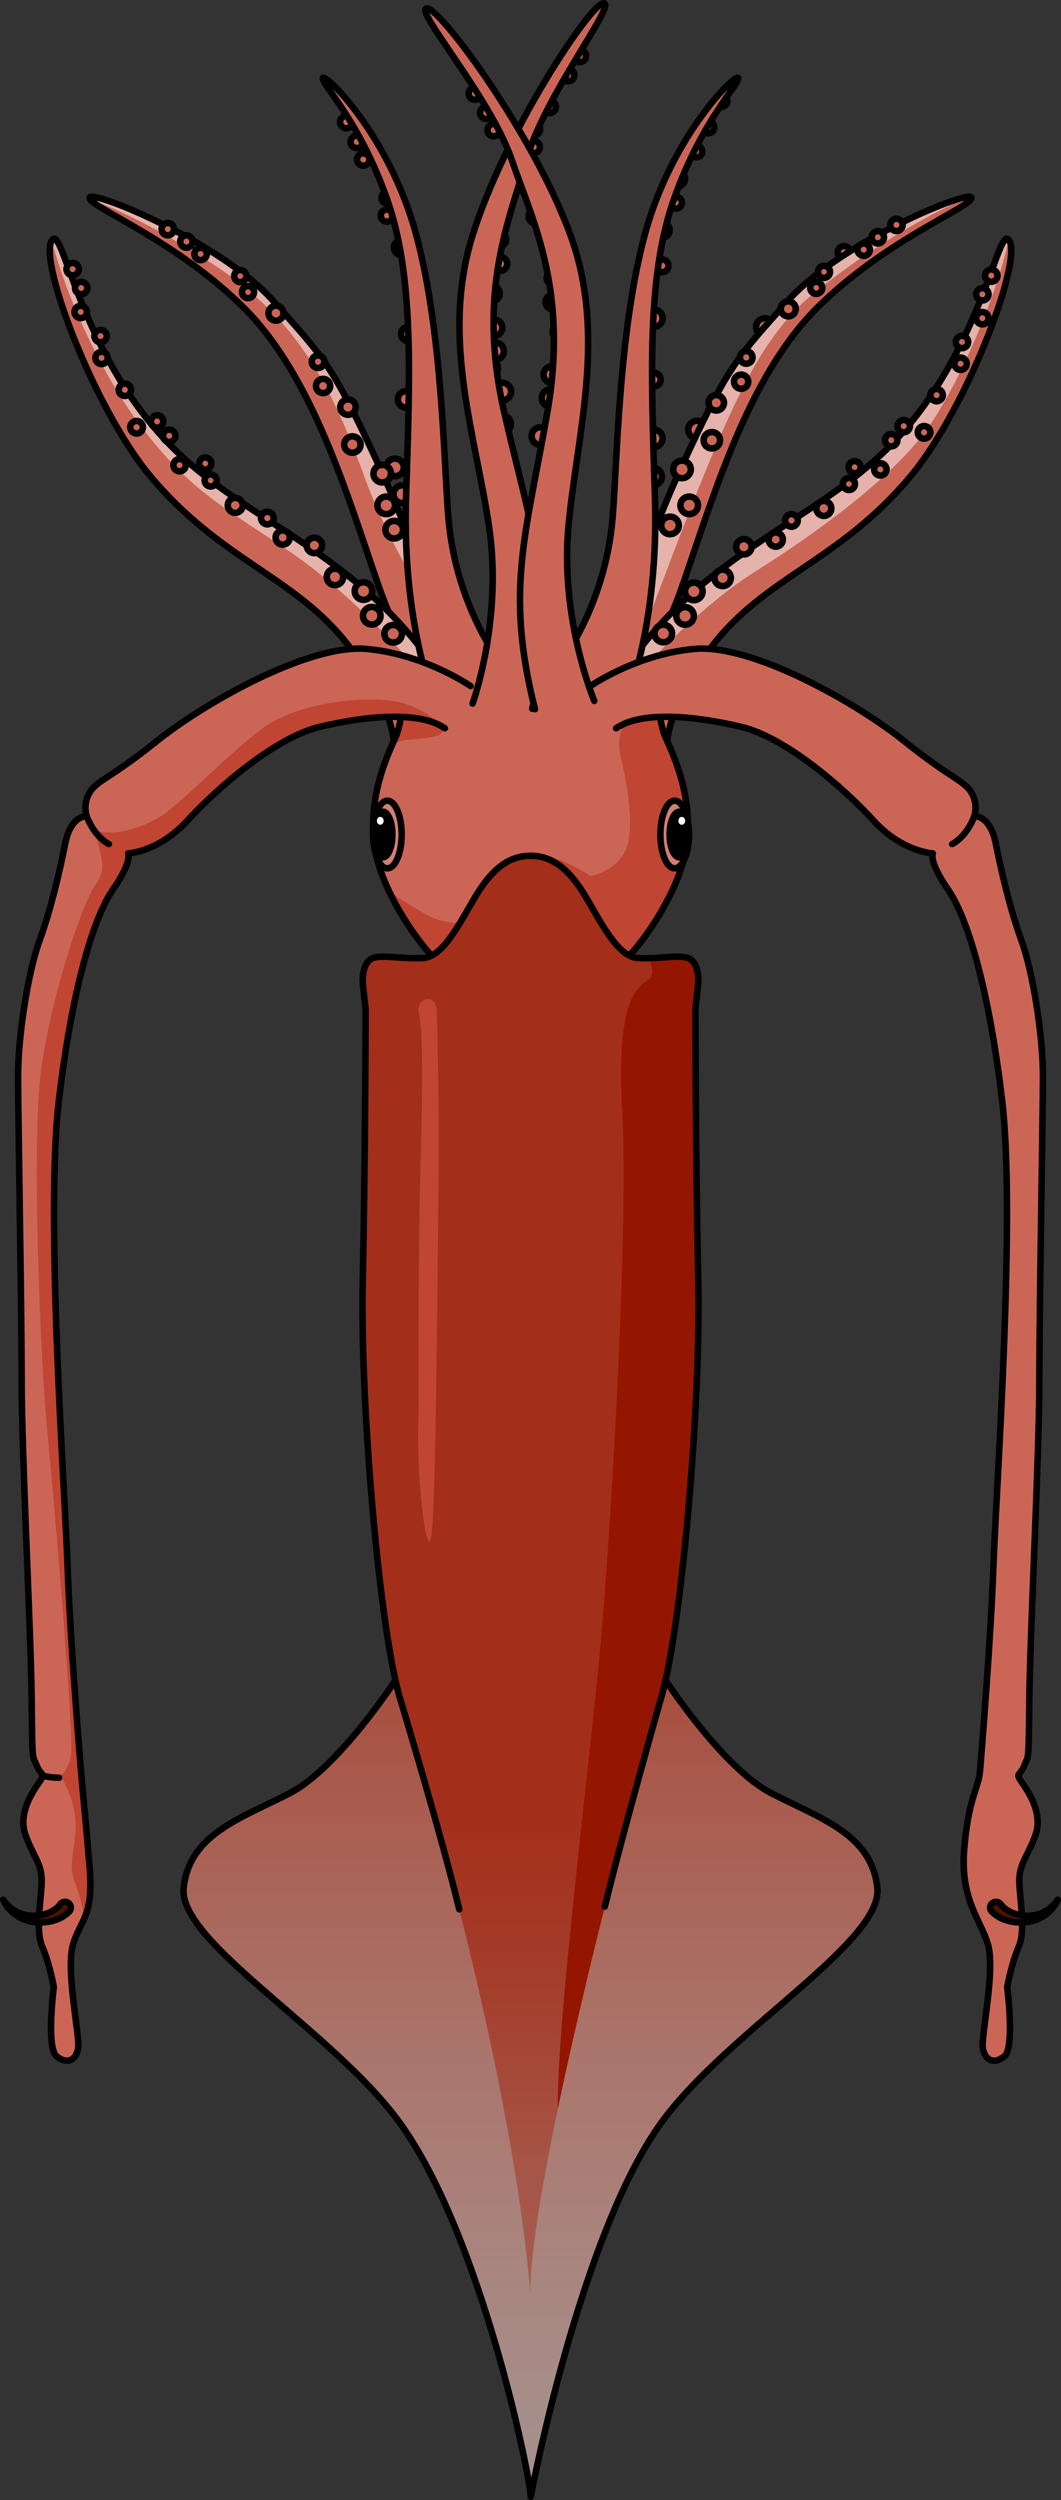 <?xml version="1.0" encoding="utf-8"?>
<!-- Generator: Adobe Illustrator 22.0.0, SVG Export Plug-In . SVG Version: 6.00 Build 0)  -->
<svg version="1.1" id="Layer_1" xmlns="http://www.w3.org/2000/svg" xmlns:xlink="http://www.w3.org/1999/xlink" x="0px" y="0px"
	 width="163.236px" height="384.585px" viewBox="0 0 163.236 384.585" enable-background="new 0 0 163.236 384.585"
	 xml:space="preserve">
<rect x="0" y="0" width="163.236" height="384.585" fill="#333333" stroke="none"/>
<g>
	<g>
		
			<circle fill="#CB6657" stroke="#000000" stroke-linecap="round" stroke-linejoin="round" stroke-miterlimit="10" cx="62.471" cy="61.435" r="1.264"/>
		
			<circle fill="#CB6657" stroke="#000000" stroke-linecap="round" stroke-linejoin="round" stroke-miterlimit="10" cx="64.614" cy="56.05" r="1.187"/>
		
			<circle fill="#CB6657" stroke="#000000" stroke-linecap="round" stroke-linejoin="round" stroke-miterlimit="10" cx="62.794" cy="51.366" r="1.095"/>
		
			<circle fill="#CB6657" stroke="#000000" stroke-linecap="round" stroke-linejoin="round" stroke-miterlimit="10" cx="63.886" cy="47.713" r="0.973"/>
		
			<circle fill="#CB6657" stroke="#000000" stroke-linecap="round" stroke-linejoin="round" stroke-miterlimit="10" cx="64.375" cy="67.563" r="1.352"/>
		
			<circle fill="#CB6657" stroke="#000000" stroke-linecap="round" stroke-linejoin="round" stroke-miterlimit="10" cx="60.77" cy="71.9" r="1.352"/>
		
			<circle fill="#CB6657" stroke="#000000" stroke-linecap="round" stroke-linejoin="round" stroke-miterlimit="10" cx="61.893" cy="76.02" r="1.352"/>
		
			<circle fill="#CB6657" stroke="#000000" stroke-linecap="round" stroke-linejoin="round" stroke-miterlimit="10" cx="61.752" cy="38.071" r="1.154"/>
		
			<circle fill="#CB6657" stroke="#000000" stroke-linecap="round" stroke-linejoin="round" stroke-miterlimit="10" cx="59.511" cy="33.172" r="0.933"/>
		
			<circle fill="#CB6657" stroke="#000000" stroke-linecap="round" stroke-linejoin="round" stroke-miterlimit="10" cx="59.633" cy="30.442" r="0.933"/>
		
			<circle fill="#CB6657" stroke="#000000" stroke-linecap="round" stroke-linejoin="round" stroke-miterlimit="10" cx="55.886" cy="24.536" r="0.954"/>
		
			<circle fill="#CB6657" stroke="#000000" stroke-linecap="round" stroke-linejoin="round" stroke-miterlimit="10" cx="54.884" cy="21.824" r="0.954"/>
		
			<circle fill="#CB6657" stroke="#000000" stroke-linecap="round" stroke-linejoin="round" stroke-miterlimit="10" cx="53.267" cy="18.78" r="0.954"/>
	</g>
	
		<circle fill="#CB6657" stroke="#000000" stroke-linecap="round" stroke-linejoin="round" stroke-miterlimit="10" cx="107.237" cy="66.086" r="1.352"/>
	
		<circle fill="#CB6657" stroke="#000000" stroke-linecap="round" stroke-linejoin="round" stroke-miterlimit="10" cx="129.844" cy="38.81" r="0.956"/>
	
		<circle fill="#CB6657" stroke="#000000" stroke-linecap="round" stroke-linejoin="round" stroke-miterlimit="10" cx="117.679" cy="50.303" r="1.352"/>
	<g>
		
			<circle fill="#CB6657" stroke="#000000" stroke-linecap="round" stroke-linejoin="round" stroke-miterlimit="10" cx="100.586" cy="58.4" r="1.06"/>
		
			<circle fill="#CB6657" stroke="#000000" stroke-linecap="round" stroke-linejoin="round" stroke-miterlimit="10" cx="98.419" cy="53.278" r="1.352"/>
		
			<circle fill="#CB6657" stroke="#000000" stroke-linecap="round" stroke-linejoin="round" stroke-miterlimit="10" cx="100.586" cy="48.951" r="1.352"/>
		
			<circle fill="#CB6657" stroke="#000000" stroke-linecap="round" stroke-linejoin="round" stroke-miterlimit="10" cx="99.233" cy="44.321" r="1.352"/>
		
			<circle fill="#CB6657" stroke="#000000" stroke-linecap="round" stroke-linejoin="round" stroke-miterlimit="10" cx="101.875" cy="40.888" r="0.978"/>
		
			<circle fill="#CB6657" stroke="#000000" stroke-linecap="round" stroke-linejoin="round" stroke-miterlimit="10" cx="98.276" cy="64.793" r="1.352"/>
		
			<circle fill="#CB6657" stroke="#000000" stroke-linecap="round" stroke-linejoin="round" stroke-miterlimit="10" cx="100.586" cy="67.438" r="1.352"/>
		
			<circle fill="#CB6657" stroke="#000000" stroke-linecap="round" stroke-linejoin="round" stroke-miterlimit="10" cx="100.476" cy="73.327" r="1.352"/>
		
			<circle fill="#CB6657" stroke="#000000" stroke-linecap="round" stroke-linejoin="round" stroke-miterlimit="10" cx="101.875" cy="35.403" r="1.154"/>
		
			<circle fill="#CB6657" stroke="#000000" stroke-linecap="round" stroke-linejoin="round" stroke-miterlimit="10" cx="104.002" cy="31.179" r="0.914"/>
		
			<circle fill="#CB6657" stroke="#000000" stroke-linecap="round" stroke-linejoin="round" stroke-miterlimit="10" cx="104.241" cy="27.526" r="1.154"/>
		
			<circle fill="#CB6657" stroke="#000000" stroke-linecap="round" stroke-linejoin="round" stroke-miterlimit="10" cx="107.16" cy="23.306" r="0.898"/>
		
			<circle fill="#CB6657" stroke="#000000" stroke-linecap="round" stroke-linejoin="round" stroke-miterlimit="10" cx="108.977" cy="19.595" r="0.919"/>
		
			<circle fill="#CB6657" stroke="#000000" stroke-linecap="round" stroke-linejoin="round" stroke-miterlimit="10" cx="111.023" cy="15.545" r="0.888"/>
	</g>
	<path fill="#CB6657" d="M70.34,110.618c0,0-7.307-6.637-12.13-20.604s-10.107-32.081-20.617-42.59s-23.956-15.626-23.81-17.008
		s20.313,6.914,28.278,15.902s8.988,9.585,16.442,25.764c7.453,16.179,9.499,29.271,17.683,33.558"/>
	<path opacity="0.5" fill="#FFFFFF" d="M69.702,98.75c-3.623-6.349-6.195-15.805-11.199-26.668
		c-7.453-16.179-8.476-16.776-16.442-25.764C34.096,37.33,13.93,29.033,13.783,30.416c-0.008,0.072,0.03,0.157,0.094,0.25
		c2.586,0.895,9.064,3.52,19.111,10.115c13.336,8.754,18.231,19.311,23.149,32.745c4.918,13.434,13.555,25.223,13.555,25.223
		L69.702,98.75z"/>
	<path fill="none" stroke="#000000" stroke-linecap="round" stroke-linejoin="round" stroke-miterlimit="10" d="M70.34,110.618
		c0,0-7.307-6.637-12.13-20.604s-10.107-32.081-20.617-42.59s-23.956-15.626-23.81-17.008s20.313,6.914,28.278,15.902
		s8.988,9.585,16.442,25.764c7.453,16.179,9.499,29.271,17.683,33.558"/>
	<path fill="#CB6657" d="M92.895,110.618c0,0,7.307-6.637,12.13-20.604s10.107-32.081,20.617-42.59s23.956-15.626,23.81-17.008
		c-0.146-1.383-20.313,6.914-28.278,15.902s-8.988,9.585-16.442,25.764c-7.453,16.179-9.499,29.271-17.683,33.558"/>
	<path opacity="0.5" fill="#FFFFFF" d="M149.243,30.279c-2.123-0.328-20.54,7.544-28.068,16.039
		c-7.965,8.988-8.988,9.585-16.442,25.764c-6.661,14.459-9.016,26.434-15.281,31.88l7.107-0.329
		c0.24-0.36,8.636-23.389,13.194-34.064c4.558-10.675,8.63-19.071,15.89-24.828C131.867,39.803,140.779,33.728,149.243,30.279z"/>
	<path fill="none" stroke="#000000" stroke-linecap="round" stroke-linejoin="round" stroke-miterlimit="10" d="M92.895,110.618
		c0,0,7.307-6.637,12.13-20.604s10.107-32.081,20.617-42.59s23.956-15.626,23.81-17.008c-0.146-1.383-20.313,6.914-28.278,15.902
		s-8.988,9.585-16.442,25.764c-7.453,16.179-9.499,29.271-17.683,33.558"/>
	<path fill="#CB6657" d="M60.645,117.489c0.073-0.397,1.333-7.175-6.877-17.984s-19.704-13.136-30.65-26.272
		C14.237,62.575,5.346,38.673,8.193,36.775c1.642-1.095,4.421,17.349,17.378,31.061c12.538,13.269,30.929,16.967,43.925,38.86"/>
	<path opacity="0.5" fill="#FFFFFF" d="M25.57,67.836C12.614,54.125,9.835,35.68,8.193,36.775c-0.089,0.059-0.166,0.14-0.232,0.241
		c2.49,9.454,8.052,21.072,13.615,28.416c7.435,9.814,12.094,12.094,22.998,19.43c10.904,7.336,21.412,20.123,21.412,20.123
		L68,104.302C55.117,84.518,37.635,80.604,25.57,67.836z"/>
	<path fill="#CB6657" d="M102.59,117.489c-0.073-0.397-1.333-7.175,6.877-17.984s19.704-13.136,30.65-26.272
		c8.881-10.658,17.771-34.56,14.925-36.458c-1.642-1.095-4.421,17.349-17.378,31.061c-12.538,13.269-30.929,16.967-43.925,38.86"/>
	<path opacity="0.5" fill="#FFFFFF" d="M143.281,65.083c4.758-7.136,10.106-19.76,11.887-28.179
		c-0.041-0.044-0.077-0.097-0.124-0.129c-1.642-1.095-4.421,17.349-17.378,31.061c-12.065,12.768-29.548,16.683-42.43,36.467
		l1.408,1.079c0,0,9.789-11.301,19.454-17.397C125.762,81.888,137.928,73.112,143.281,65.083z"/>
	<path fill="none" stroke="#000000" stroke-linecap="round" stroke-linejoin="round" stroke-miterlimit="10" d="M60.645,117.489
		c0.073-0.397,1.333-7.175-6.877-17.984s-19.704-13.136-30.65-26.272C14.237,62.575,5.346,38.673,8.193,36.775
		c1.642-1.095,4.421,17.349,17.378,31.061c12.538,13.269,30.929,16.967,43.925,38.86"/>
	<path fill="none" stroke="#000000" stroke-linecap="round" stroke-linejoin="round" stroke-miterlimit="10" d="M102.59,117.489
		c-0.073-0.397-1.333-7.175,6.877-17.984s19.704-13.136,30.65-26.272c8.881-10.658,17.771-34.56,14.925-36.458
		c-1.642-1.095-4.421,17.349-17.378,31.061c-12.538,13.269-30.929,16.967-43.925,38.86"/>
	<path fill="#CB6657" d="M61.763,102.468c0,0,0.793,7.276-0.991,11.128c-1.784,3.852-4.362,10.272-2.974,17.549
		c1.388,7.276,8.525,17.121,12.094,18.833c3.569,1.712,10.111,0.214,10.111,0.214h1.586h0.058h1.586c0,0,6.543,1.498,10.111-0.214
		c3.569-1.712,10.706-11.556,12.094-18.833c1.388-7.276-1.19-13.697-2.974-17.549c-1.784-3.852-0.991-11.128-0.991-11.128"/>
	<g>
		<g>
			<path fill="#C04533" d="M101.3,106.258l-4.657,4.361c-1.811,2.167-1.506,4.51-0.917,6.871c0.589,2.36,2.071,10.034,0.501,13.347
				c-1.57,3.314-5.396,3.924-5.396,3.924s-5.039-3.433-8.207-3.114c-3.169,0.319-8.284,9.741-8.284,9.741s-4.534,1.744-8.894-0.785
				c-1.684-0.977-3.73-2.084-5.61-3.556c2.768,5.874,7.399,11.656,10.056,12.931c3.569,1.712,10.111,0.214,10.111,0.214h1.586h0.058
				h1.586c0,0,6.543,1.498,10.111-0.214c3.569-1.712,10.706-11.556,12.094-18.833c1.388-7.276-1.19-13.697-2.974-17.549
				C101.528,111.575,101.304,108.618,101.3,106.258z"/>
			<path fill="#C04533" d="M60.357,114.513c0.775-0.379,1.534-0.608,2.211-0.681c3.226-0.349,6.242-0.318,5.432-2.077
				c-0.81-1.759-6.042-4.986-6.042-4.986l-0.026,0.006c-0.036,2.264-0.292,4.947-1.16,6.822
				C60.637,113.886,60.498,114.195,60.357,114.513z"/>
		</g>
	</g>
	<linearGradient id="SVGID_1_" gradientUnits="userSpaceOnUse" x1="81.618" y1="441.93" x2="81.618" y2="223.83">
		<stop  offset="0" style="stop-color:#FFFFFF;stop-opacity:0.5"/>
		<stop  offset="1" style="stop-color:#A32E1A"/>
	</linearGradient>
	<path fill="url(#SVGID_1_)" d="M134.979,290.407c-0.892-8.327-8.922-10.706-16.357-14.572
		c-7.435-3.866-16.227-17.355-16.227-17.355l-11.565-2.273c0,0-7.614,8.402-13.34,16.937c-2.448-8.224-5.086-16.937-5.086-16.937
		L60.84,258.48c0,0-8.792,13.489-16.227,17.355s-15.464,6.245-16.357,14.572c-0.892,8.327,23.059,22.101,33.212,36.092
		c12.522,17.256,20.179,54.7,20.179,57.587c0,0,7.599-40.331,20.121-57.587C111.92,312.508,135.871,298.734,134.979,290.407z"/>
	<path fill="none" stroke="#000000" stroke-linecap="round" stroke-linejoin="round" stroke-miterlimit="10" d="M134.979,290.407
		c-0.892-8.327-8.922-10.706-16.357-14.572c-7.435-3.866-16.227-17.355-16.227-17.355l-11.565-2.273c0,0-7.614,8.402-13.34,16.937
		c-2.448-8.224-5.086-16.937-5.086-16.937L60.84,258.48c0,0-8.792,13.489-16.227,17.355s-15.464,6.245-16.357,14.572
		c-0.892,8.327,23.059,22.101,33.212,36.092c12.522,17.256,20.179,54.7,20.179,57.587c0,0,7.599-40.331,20.121-57.587
		C111.92,312.508,135.871,298.734,134.979,290.407z"/>
	<path fill="#CB6657" d="M66.769,107.678c0,0-4.886-11.959-4.302-30.953s1.328-34.189-2.985-46.289s-10.111-17.587-9.814-18.431
		c0.297-0.844,10.111,8.723,14.275,23.778s4.346,35.894,5.056,44.038c1.19,13.647,8.178,22.371,8.178,22.371"/>
	<path fill="none" stroke="#000000" stroke-linecap="round" stroke-linejoin="round" stroke-miterlimit="10" d="M66.769,107.678
		c0,0-4.886-11.959-4.302-30.953s1.328-34.189-2.985-46.289s-10.111-17.587-9.814-18.431c0.297-0.844,10.111,8.723,14.275,23.778
		s4.346,35.894,5.056,44.038c1.19,13.647,8.178,22.371,8.178,22.371"/>
	<path fill="none" stroke="#000000" stroke-linecap="round" stroke-linejoin="round" stroke-miterlimit="10" d="M61.763,102.468
		c0,0,0.793,7.276-0.991,11.128c-1.784,3.852-4.362,10.272-2.974,17.549c1.388,7.276,8.525,17.121,12.094,18.833
		c3.569,1.712,10.111,0.214,10.111,0.214h1.586h0.058h1.586c0,0,6.543,1.498,10.111-0.214c3.569-1.712,10.706-11.556,12.094-18.833
		c1.388-7.276-1.19-13.697-2.974-17.549c-1.784-3.852-0.991-11.128-0.991-11.128"/>
	<linearGradient id="SVGID_2_" gradientUnits="userSpaceOnUse" x1="81.618" y1="334.076" x2="81.618" y2="188.262">
		<stop  offset="0" style="stop-color:#A32E1A;stop-opacity:0.5"/>
		<stop  offset="0.405" style="stop-color:#A32E1A"/>
		<stop  offset="1" style="stop-color:#A32E1A"/>
	</linearGradient>
	<path fill="url(#SVGID_2_)" d="M81.589,352.651c0-18.042,16.683-80.446,19.977-90.964c3.294-10.518,6.268-45.897,5.867-64.383
		c-0.402-18.486-0.448-42.072-0.448-42.072s0.319-2.762,0.425-3.931c0.106-1.169-0.106-3.4-1.576-3.931
		c-1.469-0.531-4.693,0.213-7.774,0c-3.081-0.212-5.737-5.737-7.968-9.456s-4.781-6.268-8.444-6.268h-0.058
		c-3.663,0-6.213,2.55-8.444,6.268s-4.887,9.243-7.968,9.456c-3.081,0.213-6.304-0.531-7.774,0
		c-1.469,0.531-1.682,2.762-1.576,3.931c0.106,1.169,0.425,3.931,0.425,3.931s-0.047,23.586-0.448,42.072
		c-0.402,18.486,2.573,53.865,5.867,64.383C66.687,277.709,78.766,320.184,81.589,352.651z"/>
	<path fill="#951600" d="M99.655,150.798c-1.55,1.076-4.921,2.86-3.929,20.109c0.991,17.249-1.586,61.858-3.172,80.296
		c-1.586,18.438-6.92,59.375-6.731,73.206c0,0,0,0,0,0.001c5.174-24.798,13.517-55.612,15.743-62.722
		c3.294-10.518,6.268-45.897,5.867-64.383c-0.402-18.486-0.448-42.072-0.448-42.072s0.319-2.762,0.425-3.931
		c0.106-1.169-0.106-3.4-1.576-3.931c-1.216-0.439-3.635-0.012-6.178,0.03l0,0C99.655,147.4,101.206,149.722,99.655,150.798z"/>
	<path fill="none" stroke="#000000" stroke-linecap="round" stroke-linejoin="round" stroke-miterlimit="10" d="M93.047,293.31
		c2.922-11.951,8.519-31.623,8.519-31.623c3.294-10.518,6.268-45.897,5.867-64.383c-0.402-18.486-0.448-42.072-0.448-42.072
		s0.319-2.762,0.425-3.931c0.106-1.169-0.106-3.4-1.576-3.931c-1.469-0.531-4.693,0.213-7.774,0
		c-3.081-0.212-5.737-5.737-7.968-9.456s-4.781-6.268-8.444-6.268h-0.058c-3.663,0-6.213,2.55-8.444,6.268s-4.887,9.243-7.968,9.456
		c-3.081,0.213-6.304-0.531-7.774,0c-1.469,0.531-1.682,2.762-1.576,3.931c0.106,1.169,0.425,3.931,0.425,3.931
		s-0.047,23.586-0.448,42.072c-0.402,18.486,2.573,53.865,5.867,64.383c0,0,6.174,20.423,8.988,32.033"/>
	<g>
		<path fill="#CB6657" d="M96.467,107.678c0,0,4.886-11.959,4.302-30.953s-1.328-34.189,2.985-46.289s10.111-17.587,9.814-18.431
			c-0.297-0.844-10.111,8.723-14.275,23.778s-4.346,35.894-5.056,44.038c-1.19,13.647-8.178,22.371-8.178,22.371"/>
		<path fill="none" stroke="#000000" stroke-linecap="round" stroke-linejoin="round" stroke-miterlimit="10" d="M96.467,107.678
			c0,0,4.886-11.959,4.302-30.953s-1.328-34.189,2.985-46.289s10.111-17.587,9.814-18.431c-0.297-0.844-10.111,8.723-14.275,23.778
			s-4.346,35.894-5.056,44.038c-1.19,13.647-8.178,22.371-8.178,22.371"/>
	</g>
	<g>
		<path fill="#CB6657" d="M72.405,105.543c0,0-7.149-4.949-16.058-5.719s-24.967,8.359-32.227,14.188s-9.239,6.049-10.339,7.919
			s-0.44,3.63-0.44,3.63s-2.42-0.22-3.3,4.18c-0.88,4.4-2.2,10.119-3.96,14.958c-1.76,4.839-3.3,14.628-3.3,20.788
			s0.55,35.636,0.55,46.855s1.43,38.738,1.54,48.967c0.11,10.229,0.11,8.615,0.77,10.265c0.66,1.65,1.43,1.1,0.44,2.53
			s-3.3,4.729-2.2,8.029s2.64,4.51,2.53,7.479c-0.11,2.97-0.99,7.369,0.11,9.899s1.76,6.159,1.76,6.159s-1.21,9.349,0.44,10.669
			c1.65,1.32,2.97,0.55,3.3-1.21c0.33-1.76-1.98-12.099-0.77-16.058c1.21-3.96,3.185-4.198,2.525-12.007s-1.095-11.971-1.315-14.61
			c-0.22-2.64-1.65-19.966-2.09-32.065c-0.44-12.099-3.41-53.454-1.32-71.053s5.389-28.267,8.359-32.557
			c2.97-4.29,2.31-5.499,2.31-5.499s4.73-0.22,9.129-5.059c4.4-4.839,13.419-12.759,20.348-14.408s15.288-2.53,19.248,0.22"/>
		<path fill="#C04533" d="M59.027,107.678c-5.924-0.374-13.641,0.941-18.219,4.077c-4.578,3.136-13.211,12.128-16.219,13.91
			c-3.008,1.782-6.971,3.06-10.127,2.041c1.625,5.366,1.776,6.15,0,8.766c-1.776,2.616-6.354,15.958-8.054,27.468
			c-1.7,11.51-0.131,46.303,0.916,56.898c1.046,10.595,4.141,46.695,3.575,49.311c-0.566,2.616-1.613,3.008-1.613,3.008
			s2.485,3.793,2.354,7.848c-0.131,4.055-1.177,5.624-0.131,8.502c0.877,2.412,1.38,4.47,1.445,5.643
			c0.712-1.627,1.199-3.615,0.821-8.087c-0.66-7.809-1.095-11.971-1.315-14.61c-0.22-2.64-1.65-19.966-2.09-32.065
			c-0.44-12.099-3.41-53.454-1.32-71.052c2.09-17.598,5.389-28.267,8.359-32.557c2.97-4.29,2.31-5.499,2.31-5.499
			s4.729-0.22,9.129-5.059c4.4-4.839,13.419-12.759,20.348-14.408c6.678-1.59,14.672-2.455,18.788-0.055L68,111.755
			C68,111.755,64.951,108.052,59.027,107.678z"/>
		<path fill="none" stroke="#000000" stroke-linecap="round" stroke-linejoin="round" stroke-miterlimit="10" d="M72.405,105.543
			c0,0-7.149-4.949-16.058-5.719s-24.967,8.359-32.227,14.188s-9.239,6.049-10.339,7.919s-0.44,3.63-0.44,3.63s-2.42-0.22-3.3,4.18
			c-0.88,4.4-2.2,10.119-3.96,14.958c-1.76,4.839-3.3,14.628-3.3,20.788s0.55,35.636,0.55,46.855s1.43,38.738,1.54,48.967
			c0.11,10.229,0.11,8.615,0.77,10.265c0.66,1.65,1.43,1.1,0.44,2.53s-3.3,4.729-2.2,8.029s2.64,4.51,2.53,7.479
			c-0.11,2.97-0.99,7.369,0.11,9.899s1.76,6.159,1.76,6.159s-1.21,9.349,0.44,10.669c1.65,1.32,2.97,0.55,3.3-1.21
			c0.33-1.76-1.98-12.099-0.77-16.058c1.21-3.96,3.185-4.198,2.525-12.007s-1.095-11.971-1.315-14.61
			c-0.22-2.64-1.65-19.966-2.09-32.065c-0.44-12.099-3.41-53.454-1.32-71.053s5.389-28.267,8.359-32.557
			c2.97-4.29,2.31-5.499,2.31-5.499s4.73-0.22,9.129-5.059c4.4-4.839,13.419-12.759,20.348-14.408s15.288-2.53,19.248,0.22"/>
		<path fill="none" stroke="#000000" stroke-linecap="round" stroke-linejoin="round" stroke-miterlimit="10" d="M13.341,125.561
			c0,0,0.99,2.97,3.41,4.29"/>
		<path fill="#4D1300" stroke="#000000" stroke-linecap="round" stroke-linejoin="round" stroke-miterlimit="10" d="M0.5,292.24
			c1.004,1.551,2.744,2.446,4.443,2.467c0.852,0.019,1.713-0.127,2.47-0.423c0.735-0.278,1.48-0.818,1.822-1.302l0.032-0.045
			c0.287-0.405,0.847-0.501,1.252-0.215c0.405,0.286,0.501,0.847,0.215,1.252c-0.032,0.045-0.07,0.089-0.108,0.126
			c-0.896,0.868-1.82,1.23-2.828,1.475c-0.998,0.211-1.993,0.215-2.957,0.032C2.894,295.255,1.226,293.931,0.5,292.24z"/>
	</g>
	<g>
		<path fill="#CB6657" d="M90.831,105.543c0,0,7.149-4.949,16.058-5.719s24.967,8.359,32.227,14.188s9.239,6.049,10.339,7.919
			s0.44,3.63,0.44,3.63s2.42-0.22,3.3,4.18c0.88,4.4,2.2,10.119,3.96,14.958c1.76,4.839,3.3,14.628,3.3,20.788
			s-0.55,35.636-0.55,46.855s-1.43,38.738-1.54,48.967c-0.11,10.229-0.11,8.615-0.77,10.265c-0.66,1.65-1.43,1.1-0.44,2.53
			c0.99,1.43,3.3,4.729,2.2,8.029s-2.64,4.51-2.53,7.479c0.11,2.97,0.99,7.369-0.11,9.899s-1.76,6.159-1.76,6.159
			s1.21,9.349-0.44,10.669c-1.65,1.32-2.97,0.55-3.3-1.21c-0.33-1.76,1.98-12.099,0.77-16.058c-1.21-3.96-4.29-6.929-3.63-14.738
			c0.66-7.809,2.2-9.239,2.42-11.879c0.22-2.64,1.65-19.966,2.09-32.065c0.44-12.099,3.41-53.454,1.32-71.053
			s-5.389-28.267-8.359-32.557c-2.97-4.29-2.31-5.499-2.31-5.499s-4.73-0.22-9.129-5.059c-4.4-4.839-13.419-12.759-20.348-14.408
			c-6.929-1.65-15.288-2.53-19.248,0.22"/>
		<path fill="none" stroke="#000000" stroke-linecap="round" stroke-linejoin="round" stroke-miterlimit="10" d="M90.831,105.543
			c0,0,7.149-4.949,16.058-5.719s24.967,8.359,32.227,14.188s9.239,6.049,10.339,7.919s0.44,3.63,0.44,3.63s2.42-0.22,3.3,4.18
			c0.88,4.4,2.2,10.119,3.96,14.958c1.76,4.839,3.3,14.628,3.3,20.788s-0.55,35.636-0.55,46.855s-1.43,38.738-1.54,48.967
			c-0.11,10.229-0.11,8.615-0.77,10.265c-0.66,1.65-1.43,1.1-0.44,2.53c0.99,1.43,3.3,4.729,2.2,8.029s-2.64,4.51-2.53,7.479
			c0.11,2.97,0.99,7.369-0.11,9.899s-1.76,6.159-1.76,6.159s1.21,9.349-0.44,10.669c-1.65,1.32-2.97,0.55-3.3-1.21
			c-0.33-1.76,1.98-12.099,0.77-16.058c-1.21-3.96-4.29-6.929-3.63-14.738c0.66-7.809,2.2-9.239,2.42-11.879
			c0.22-2.64,1.65-19.966,2.09-32.065c0.44-12.099,3.41-53.454,1.32-71.053s-5.389-28.267-8.359-32.557
			c-2.97-4.29-2.31-5.499-2.31-5.499s-4.73-0.22-9.129-5.059c-4.4-4.839-13.419-12.759-20.348-14.408
			c-6.929-1.65-15.288-2.53-19.248,0.22"/>
		<path fill="none" stroke="#000000" stroke-linecap="round" stroke-linejoin="round" stroke-miterlimit="10" d="M149.895,125.561
			c0,0-0.99,2.97-3.41,4.29"/>
		<path fill="#4D1300" stroke="#000000" stroke-linecap="round" stroke-linejoin="round" stroke-miterlimit="10" d="M162.736,292.24
			c-1.004,1.551-2.744,2.446-4.443,2.467c-0.852,0.019-1.713-0.127-2.47-0.423c-0.735-0.278-1.48-0.818-1.822-1.302l-0.032-0.045
			c-0.286-0.405-0.847-0.501-1.252-0.215c-0.405,0.286-0.501,0.847-0.215,1.252c0.032,0.045,0.07,0.089,0.108,0.126
			c0.896,0.868,1.82,1.23,2.828,1.475c0.998,0.211,1.993,0.215,2.957,0.032C160.342,295.255,162.01,293.931,162.736,292.24z"/>
	</g>
	<g>
		
			<ellipse fill="#D37F72" stroke="#000000" stroke-linecap="round" stroke-linejoin="round" stroke-miterlimit="10" cx="103.798" cy="128.376" rx="2.197" ry="5.202"/>
		
			<ellipse stroke="#000000" stroke-linecap="round" stroke-linejoin="round" stroke-miterlimit="10" cx="104.509" cy="128.376" rx="1.485" ry="3.516"/>
		<ellipse fill="#FFFFFF" cx="104.891" cy="126.271" rx="0.522" ry="0.606"/>
	</g>
	<g>
		
			<ellipse fill="#D37F72" stroke="#000000" stroke-linecap="round" stroke-linejoin="round" stroke-miterlimit="10" cx="59.599" cy="128.376" rx="2.197" ry="5.202"/>
		
			<ellipse stroke="#000000" stroke-linecap="round" stroke-linejoin="round" stroke-miterlimit="10" cx="58.887" cy="128.376" rx="1.485" ry="3.516"/>
		<ellipse fill="#FFFFFF" cx="58.505" cy="126.271" rx="0.522" ry="0.606"/>
	</g>
	<g>
		
			<circle fill="#CB6657" stroke="#000000" stroke-linecap="round" stroke-linejoin="round" stroke-miterlimit="10" cx="109.52" cy="67.726" r="1.264"/>
		
			<circle fill="#CB6657" stroke="#000000" stroke-linecap="round" stroke-linejoin="round" stroke-miterlimit="10" cx="110.2" cy="61.969" r="1.187"/>
		
			<circle fill="#CB6657" stroke="#000000" stroke-linecap="round" stroke-linejoin="round" stroke-miterlimit="10" cx="114.03" cy="58.717" r="1.095"/>
		
			<circle fill="#CB6657" stroke="#000000" stroke-linecap="round" stroke-linejoin="round" stroke-miterlimit="10" cx="114.809" cy="54.985" r="0.973"/>
		
			<circle fill="#CB6657" stroke="#000000" stroke-linecap="round" stroke-linejoin="round" stroke-miterlimit="10" cx="104.929" cy="72.208" r="1.352"/>
		
			<circle fill="#CB6657" stroke="#000000" stroke-linecap="round" stroke-linejoin="round" stroke-miterlimit="10" cx="106.035" cy="77.739" r="1.352"/>
		
			<circle fill="#CB6657" stroke="#000000" stroke-linecap="round" stroke-linejoin="round" stroke-miterlimit="10" cx="103.086" cy="80.826" r="1.352"/>
		
			<circle fill="#CB6657" stroke="#000000" stroke-linecap="round" stroke-linejoin="round" stroke-miterlimit="10" cx="121.276" cy="47.52" r="1.154"/>
		
			<circle fill="#CB6657" stroke="#000000" stroke-linecap="round" stroke-linejoin="round" stroke-miterlimit="10" cx="125.578" cy="44.28" r="0.933"/>
		
			<circle fill="#CB6657" stroke="#000000" stroke-linecap="round" stroke-linejoin="round" stroke-miterlimit="10" cx="126.77" cy="41.821" r="0.933"/>
		
			<circle fill="#CB6657" stroke="#000000" stroke-linecap="round" stroke-linejoin="round" stroke-miterlimit="10" cx="132.878" cy="38.411" r="0.954"/>
		
			<circle fill="#CB6657" stroke="#000000" stroke-linecap="round" stroke-linejoin="round" stroke-miterlimit="10" cx="135.05" cy="36.503" r="0.954"/>
		
			<circle fill="#CB6657" stroke="#000000" stroke-linecap="round" stroke-linejoin="round" stroke-miterlimit="10" cx="137.921" cy="34.596" r="0.954"/>
	</g>
	<g>
		
			<circle fill="#CB6657" stroke="#000000" stroke-linecap="round" stroke-linejoin="round" stroke-miterlimit="10" cx="54.215" cy="68.383" r="1.264"/>
		
			<circle fill="#CB6657" stroke="#000000" stroke-linecap="round" stroke-linejoin="round" stroke-miterlimit="10" cx="53.535" cy="62.626" r="1.187"/>
		
			<circle fill="#CB6657" stroke="#000000" stroke-linecap="round" stroke-linejoin="round" stroke-miterlimit="10" cx="49.705" cy="59.374" r="1.095"/>
		
			<circle fill="#CB6657" stroke="#000000" stroke-linecap="round" stroke-linejoin="round" stroke-miterlimit="10" cx="48.926" cy="55.642" r="0.973"/>
		
			<circle fill="#CB6657" stroke="#000000" stroke-linecap="round" stroke-linejoin="round" stroke-miterlimit="10" cx="58.806" cy="72.866" r="1.352"/>
		
			<circle fill="#CB6657" stroke="#000000" stroke-linecap="round" stroke-linejoin="round" stroke-miterlimit="10" cx="59.418" cy="77.739" r="1.352"/>
		
			<circle fill="#CB6657" stroke="#000000" stroke-linecap="round" stroke-linejoin="round" stroke-miterlimit="10" cx="60.649" cy="81.483" r="1.352"/>
		
			<circle fill="#CB6657" stroke="#000000" stroke-linecap="round" stroke-linejoin="round" stroke-miterlimit="10" cx="42.459" cy="48.178" r="1.154"/>
		
			<circle fill="#CB6657" stroke="#000000" stroke-linecap="round" stroke-linejoin="round" stroke-miterlimit="10" cx="38.157" cy="44.937" r="0.933"/>
		
			<circle fill="#CB6657" stroke="#000000" stroke-linecap="round" stroke-linejoin="round" stroke-miterlimit="10" cx="36.965" cy="42.478" r="0.933"/>
		
			<circle fill="#CB6657" stroke="#000000" stroke-linecap="round" stroke-linejoin="round" stroke-miterlimit="10" cx="30.857" cy="39.068" r="0.954"/>
		
			<circle fill="#CB6657" stroke="#000000" stroke-linecap="round" stroke-linejoin="round" stroke-miterlimit="10" cx="28.685" cy="37.16" r="0.954"/>
		
			<circle fill="#CB6657" stroke="#000000" stroke-linecap="round" stroke-linejoin="round" stroke-miterlimit="10" cx="25.814" cy="35.253" r="0.954"/>
	</g>
	<g>
		
			<circle fill="#CB6657" stroke="#000000" stroke-linecap="round" stroke-linejoin="round" stroke-miterlimit="10" cx="84.888" cy="57.622" r="1.264"/>
		
			<circle fill="#CB6657" stroke="#000000" stroke-linecap="round" stroke-linejoin="round" stroke-miterlimit="10" cx="86.204" cy="51.066" r="1.187"/>
		
			<circle fill="#CB6657" stroke="#000000" stroke-linecap="round" stroke-linejoin="round" stroke-miterlimit="10" cx="85.017" cy="46.477" r="1.095"/>
		
			<circle fill="#CB6657" stroke="#000000" stroke-linecap="round" stroke-linejoin="round" stroke-miterlimit="10" cx="85.07" cy="42.775" r="0.973"/>
		
			<circle fill="#CB6657" stroke="#000000" stroke-linecap="round" stroke-linejoin="round" stroke-miterlimit="10" cx="86.527" cy="62.578" r="1.352"/>
		
			<circle fill="#CB6657" stroke="#000000" stroke-linecap="round" stroke-linejoin="round" stroke-miterlimit="10" cx="83.138" cy="67.085" r="1.352"/>
		
			<circle fill="#CB6657" stroke="#000000" stroke-linecap="round" stroke-linejoin="round" stroke-miterlimit="10" cx="84.706" cy="61.226" r="1.352"/>
		
			<circle fill="#CB6657" stroke="#000000" stroke-linecap="round" stroke-linejoin="round" stroke-miterlimit="10" cx="84.461" cy="71.145" r="1.352"/>
		
			<circle fill="#CB6657" stroke="#000000" stroke-linecap="round" stroke-linejoin="round" stroke-miterlimit="10" cx="82.469" cy="33.248" r="1.154"/>
		
			<circle fill="#CB6657" stroke="#000000" stroke-linecap="round" stroke-linejoin="round" stroke-miterlimit="10" cx="79.992" cy="28.465" r="0.933"/>
		
			<circle fill="#CB6657" stroke="#000000" stroke-linecap="round" stroke-linejoin="round" stroke-miterlimit="10" cx="79.981" cy="25.732" r="0.933"/>
		
			<circle fill="#CB6657" stroke="#000000" stroke-linecap="round" stroke-linejoin="round" stroke-miterlimit="10" cx="75.949" cy="20.015" r="0.954"/>
		
			<circle fill="#CB6657" stroke="#000000" stroke-linecap="round" stroke-linejoin="round" stroke-miterlimit="10" cx="74.817" cy="17.356" r="0.954"/>
		
			<circle fill="#CB6657" stroke="#000000" stroke-linecap="round" stroke-linejoin="round" stroke-miterlimit="10" cx="73.053" cy="14.394" r="0.954"/>
	</g>
	<g>
		
			<circle fill="#CB6657" stroke="#000000" stroke-linecap="round" stroke-linejoin="round" stroke-miterlimit="10" cx="76.017" cy="50.409" r="1.264"/>
		
			<circle fill="#CB6657" stroke="#000000" stroke-linecap="round" stroke-linejoin="round" stroke-miterlimit="10" cx="75.702" cy="45.157" r="1.187"/>
		
			<circle fill="#CB6657" stroke="#000000" stroke-linecap="round" stroke-linejoin="round" stroke-miterlimit="10" cx="76.934" cy="40.58" r="1.095"/>
		
			<circle fill="#CB6657" stroke="#000000" stroke-linecap="round" stroke-linejoin="round" stroke-miterlimit="10" cx="76.917" cy="36.877" r="0.973"/>
		
			<circle fill="#CB6657" stroke="#000000" stroke-linecap="round" stroke-linejoin="round" stroke-miterlimit="10" cx="75.267" cy="56.665" r="1.352"/>
		
			<circle fill="#CB6657" stroke="#000000" stroke-linecap="round" stroke-linejoin="round" stroke-miterlimit="10" cx="77.282" cy="60.239" r="1.352"/>
		
			<circle fill="#CB6657" stroke="#000000" stroke-linecap="round" stroke-linejoin="round" stroke-miterlimit="10" cx="76.163" cy="54.014" r="1.352"/>
		
			<circle fill="#CB6657" stroke="#000000" stroke-linecap="round" stroke-linejoin="round" stroke-miterlimit="10" cx="77.249" cy="65.252" r="1.352"/>
		
			<circle fill="#CB6657" stroke="#000000" stroke-linecap="round" stroke-linejoin="round" stroke-miterlimit="10" cx="79.611" cy="27.376" r="1.154"/>
		
			<circle fill="#CB6657" stroke="#000000" stroke-linecap="round" stroke-linejoin="round" stroke-miterlimit="10" cx="82.135" cy="22.617" r="0.933"/>
		
			<circle fill="#CB6657" stroke="#000000" stroke-linecap="round" stroke-linejoin="round" stroke-miterlimit="10" cx="82.172" cy="19.885" r="0.933"/>
		
			<circle fill="#CB6657" stroke="#000000" stroke-linecap="round" stroke-linejoin="round" stroke-miterlimit="10" cx="84.577" cy="16.433" r="0.954"/>
		
			<circle fill="#CB6657" stroke="#000000" stroke-linecap="round" stroke-linejoin="round" stroke-miterlimit="10" cx="87.418" cy="11.56" r="0.954"/>
		
			<circle fill="#CB6657" stroke="#000000" stroke-linecap="round" stroke-linejoin="round" stroke-miterlimit="10" cx="89.211" cy="8.615" r="0.954"/>
	</g>
	<g>
		
			<circle fill="#CB6657" stroke="#000000" stroke-linecap="round" stroke-linejoin="round" stroke-miterlimit="10" cx="111.179" cy="88.899" r="1.264"/>
		
			<circle fill="#CB6657" stroke="#000000" stroke-linecap="round" stroke-linejoin="round" stroke-miterlimit="10" cx="114.448" cy="84.112" r="1.187"/>
		
			<circle fill="#CB6657" stroke="#000000" stroke-linecap="round" stroke-linejoin="round" stroke-miterlimit="10" cx="119.349" cy="83.004" r="1.095"/>
		
			<circle fill="#CB6657" stroke="#000000" stroke-linecap="round" stroke-linejoin="round" stroke-miterlimit="10" cx="121.768" cy="80.057" r="0.973"/>
		
			<circle fill="#CB6657" stroke="#000000" stroke-linecap="round" stroke-linejoin="round" stroke-miterlimit="10" cx="142.171" cy="66.509" r="0.973"/>
		
			<circle fill="#CB6657" stroke="#000000" stroke-linecap="round" stroke-linejoin="round" stroke-miterlimit="10" cx="106.747" cy="90.978" r="1.352"/>
		
			<circle fill="#CB6657" stroke="#000000" stroke-linecap="round" stroke-linejoin="round" stroke-miterlimit="10" cx="105.395" cy="94.75" r="1.352"/>
		
			<circle fill="#CB6657" stroke="#000000" stroke-linecap="round" stroke-linejoin="round" stroke-miterlimit="10" cx="102.046" cy="97.454" r="1.352"/>
		
			<circle fill="#CB6657" stroke="#000000" stroke-linecap="round" stroke-linejoin="round" stroke-miterlimit="10" cx="126.747" cy="78.21" r="1.154"/>
		
			<circle fill="#CB6657" stroke="#000000" stroke-linecap="round" stroke-linejoin="round" stroke-miterlimit="10" cx="130.611" cy="74.456" r="0.933"/>
		
			<circle fill="#CB6657" stroke="#000000" stroke-linecap="round" stroke-linejoin="round" stroke-miterlimit="10" cx="131.486" cy="71.867" r="0.933"/>
		
			<circle fill="#CB6657" stroke="#000000" stroke-linecap="round" stroke-linejoin="round" stroke-miterlimit="10" cx="137.119" cy="67.72" r="0.954"/>
		
			<circle fill="#CB6657" stroke="#000000" stroke-linecap="round" stroke-linejoin="round" stroke-miterlimit="10" cx="135.44" cy="72.208" r="0.954"/>
		
			<circle fill="#CB6657" stroke="#000000" stroke-linecap="round" stroke-linejoin="round" stroke-miterlimit="10" cx="139.035" cy="65.555" r="0.954"/>
		
			<circle fill="#CB6657" stroke="#000000" stroke-linecap="round" stroke-linejoin="round" stroke-miterlimit="10" cx="144.098" cy="60.782" r="0.954"/>
		
			<circle fill="#CB6657" stroke="#000000" stroke-linecap="round" stroke-linejoin="round" stroke-miterlimit="10" cx="147.783" cy="55.957" r="0.954"/>
		
			<circle fill="#CB6657" stroke="#000000" stroke-linecap="round" stroke-linejoin="round" stroke-miterlimit="10" cx="148.003" cy="52.608" r="0.954"/>
		
			<circle fill="#CB6657" stroke="#000000" stroke-linecap="round" stroke-linejoin="round" stroke-miterlimit="10" cx="151.137" cy="48.951" r="0.954"/>
		
			<circle fill="#CB6657" stroke="#000000" stroke-linecap="round" stroke-linejoin="round" stroke-miterlimit="10" cx="151.137" cy="45.274" r="0.954"/>
		
			<circle fill="#CB6657" stroke="#000000" stroke-linecap="round" stroke-linejoin="round" stroke-miterlimit="10" cx="152.512" cy="42.393" r="0.954"/>
	</g>
	<g>
		
			<circle fill="#CB6657" stroke="#000000" stroke-linecap="round" stroke-linejoin="round" stroke-miterlimit="10" cx="51.535" cy="88.753" r="1.264"/>
		
			<circle fill="#CB6657" stroke="#000000" stroke-linecap="round" stroke-linejoin="round" stroke-miterlimit="10" cx="48.366" cy="83.9" r="1.187"/>
		
			<circle fill="#CB6657" stroke="#000000" stroke-linecap="round" stroke-linejoin="round" stroke-miterlimit="10" cx="43.489" cy="82.69" r="1.095"/>
		
			<circle fill="#CB6657" stroke="#000000" stroke-linecap="round" stroke-linejoin="round" stroke-miterlimit="10" cx="41.132" cy="79.694" r="0.973"/>
		
			<circle fill="#CB6657" stroke="#000000" stroke-linecap="round" stroke-linejoin="round" stroke-miterlimit="10" cx="21.014" cy="65.725" r="0.973"/>
		
			<circle fill="#CB6657" stroke="#000000" stroke-linecap="round" stroke-linejoin="round" stroke-miterlimit="10" cx="55.923" cy="90.924" r="1.352"/>
		
			<circle fill="#CB6657" stroke="#000000" stroke-linecap="round" stroke-linejoin="round" stroke-miterlimit="10" cx="57.196" cy="94.724" r="1.352"/>
		
			<circle fill="#CB6657" stroke="#000000" stroke-linecap="round" stroke-linejoin="round" stroke-miterlimit="10" cx="60.489" cy="97.497" r="1.352"/>
		
			<circle fill="#CB6657" stroke="#000000" stroke-linecap="round" stroke-linejoin="round" stroke-miterlimit="10" cx="36.192" cy="77.743" r="1.154"/>
		
			<circle fill="#CB6657" stroke="#000000" stroke-linecap="round" stroke-linejoin="round" stroke-miterlimit="10" cx="32.408" cy="73.91" r="0.933"/>
		
			<circle fill="#CB6657" stroke="#000000" stroke-linecap="round" stroke-linejoin="round" stroke-miterlimit="10" cx="31.586" cy="71.304" r="0.933"/>
		
			<circle fill="#CB6657" stroke="#000000" stroke-linecap="round" stroke-linejoin="round" stroke-miterlimit="10" cx="26.041" cy="67.04" r="0.954"/>
		
			<circle fill="#CB6657" stroke="#000000" stroke-linecap="round" stroke-linejoin="round" stroke-miterlimit="10" cx="27.626" cy="71.563" r="0.954"/>
		
			<circle fill="#CB6657" stroke="#000000" stroke-linecap="round" stroke-linejoin="round" stroke-miterlimit="10" cx="24.17" cy="64.836" r="0.954"/>
		
			<circle fill="#CB6657" stroke="#000000" stroke-linecap="round" stroke-linejoin="round" stroke-miterlimit="10" cx="19.207" cy="59.959" r="0.954"/>
		
			<circle fill="#CB6657" stroke="#000000" stroke-linecap="round" stroke-linejoin="round" stroke-miterlimit="10" cx="15.624" cy="55.059" r="0.954"/>
		
			<circle fill="#CB6657" stroke="#000000" stroke-linecap="round" stroke-linejoin="round" stroke-miterlimit="10" cx="15.473" cy="51.706" r="0.954"/>
		
			<circle fill="#CB6657" stroke="#000000" stroke-linecap="round" stroke-linejoin="round" stroke-miterlimit="10" cx="12.415" cy="47.984" r="0.954"/>
		
			<circle fill="#CB6657" stroke="#000000" stroke-linecap="round" stroke-linejoin="round" stroke-miterlimit="10" cx="12.492" cy="44.308" r="0.954"/>
		
			<circle fill="#CB6657" stroke="#000000" stroke-linecap="round" stroke-linejoin="round" stroke-miterlimit="10" cx="11.177" cy="41.399" r="0.954"/>
	</g>
	<path fill="#C04533" d="M64.412,217.141c0,0-0.115-24.77,0.287-38.273c0.402-13.502,0.31-20.329-0.244-22.903
		c-0.555-2.574,2.633-3.293,2.738-0.533c0.062,1.643,0.425,13.443,0.26,28.369c-0.164,14.926-0.396,50.159-1.17,52.929
		C65.511,239.501,63.927,226.447,64.412,217.141z"/>
	<path fill="none" stroke="#000000" stroke-linecap="round" stroke-linejoin="round" stroke-miterlimit="10" d="M6.551,273.153
		c0,0,1.043,0.319,2.53,0.319"/>
	<path fill="#CB6657" d="M72.707,108.238c0,0,4.613-12.768,2.579-26.911s-7.494-29.131-2.637-44.922S90.928,0.351,92.88,0.501
		s-9.06,14.186-11.842,23.948c-2.782,9.762-7.698,20.558-3.425,39.158s7.933,26.923,4.27,45.436"/>
	<path fill="none" stroke="#000000" stroke-linecap="round" stroke-linejoin="round" stroke-miterlimit="10" d="M72.707,108.238
		c0,0,4.613-12.768,2.579-26.911s-7.494-29.131-2.637-44.922S90.928,0.351,92.88,0.501s-9.06,14.186-11.842,23.948
		c-2.782,9.762-7.698,20.558-3.425,39.158s7.933,26.923,4.27,45.436"/>
	<path fill="#CB6657" d="M91.432,107.82c0,0-5.274-12.509-3.983-26.74s5.961-29.483,0.285-44.999S67.596,1.032,65.654,1.284
		c-1.941,0.252,9.789,13.693,13.078,23.296s8.762,20.128,5.467,38.926c-3.295,18.798-6.514,27.301-1.889,45.597"/>
	<path fill="none" stroke="#000000" stroke-linecap="round" stroke-linejoin="round" stroke-miterlimit="10" d="M91.432,107.82
		c0,0-5.274-12.509-3.983-26.74s5.961-29.483,0.285-44.999S67.596,1.032,65.654,1.284c-1.941,0.252,9.789,13.693,13.078,23.296
		s8.762,20.128,5.467,38.926c-3.295,18.798-6.514,27.301-1.889,45.597"/>
</g>
</svg>
